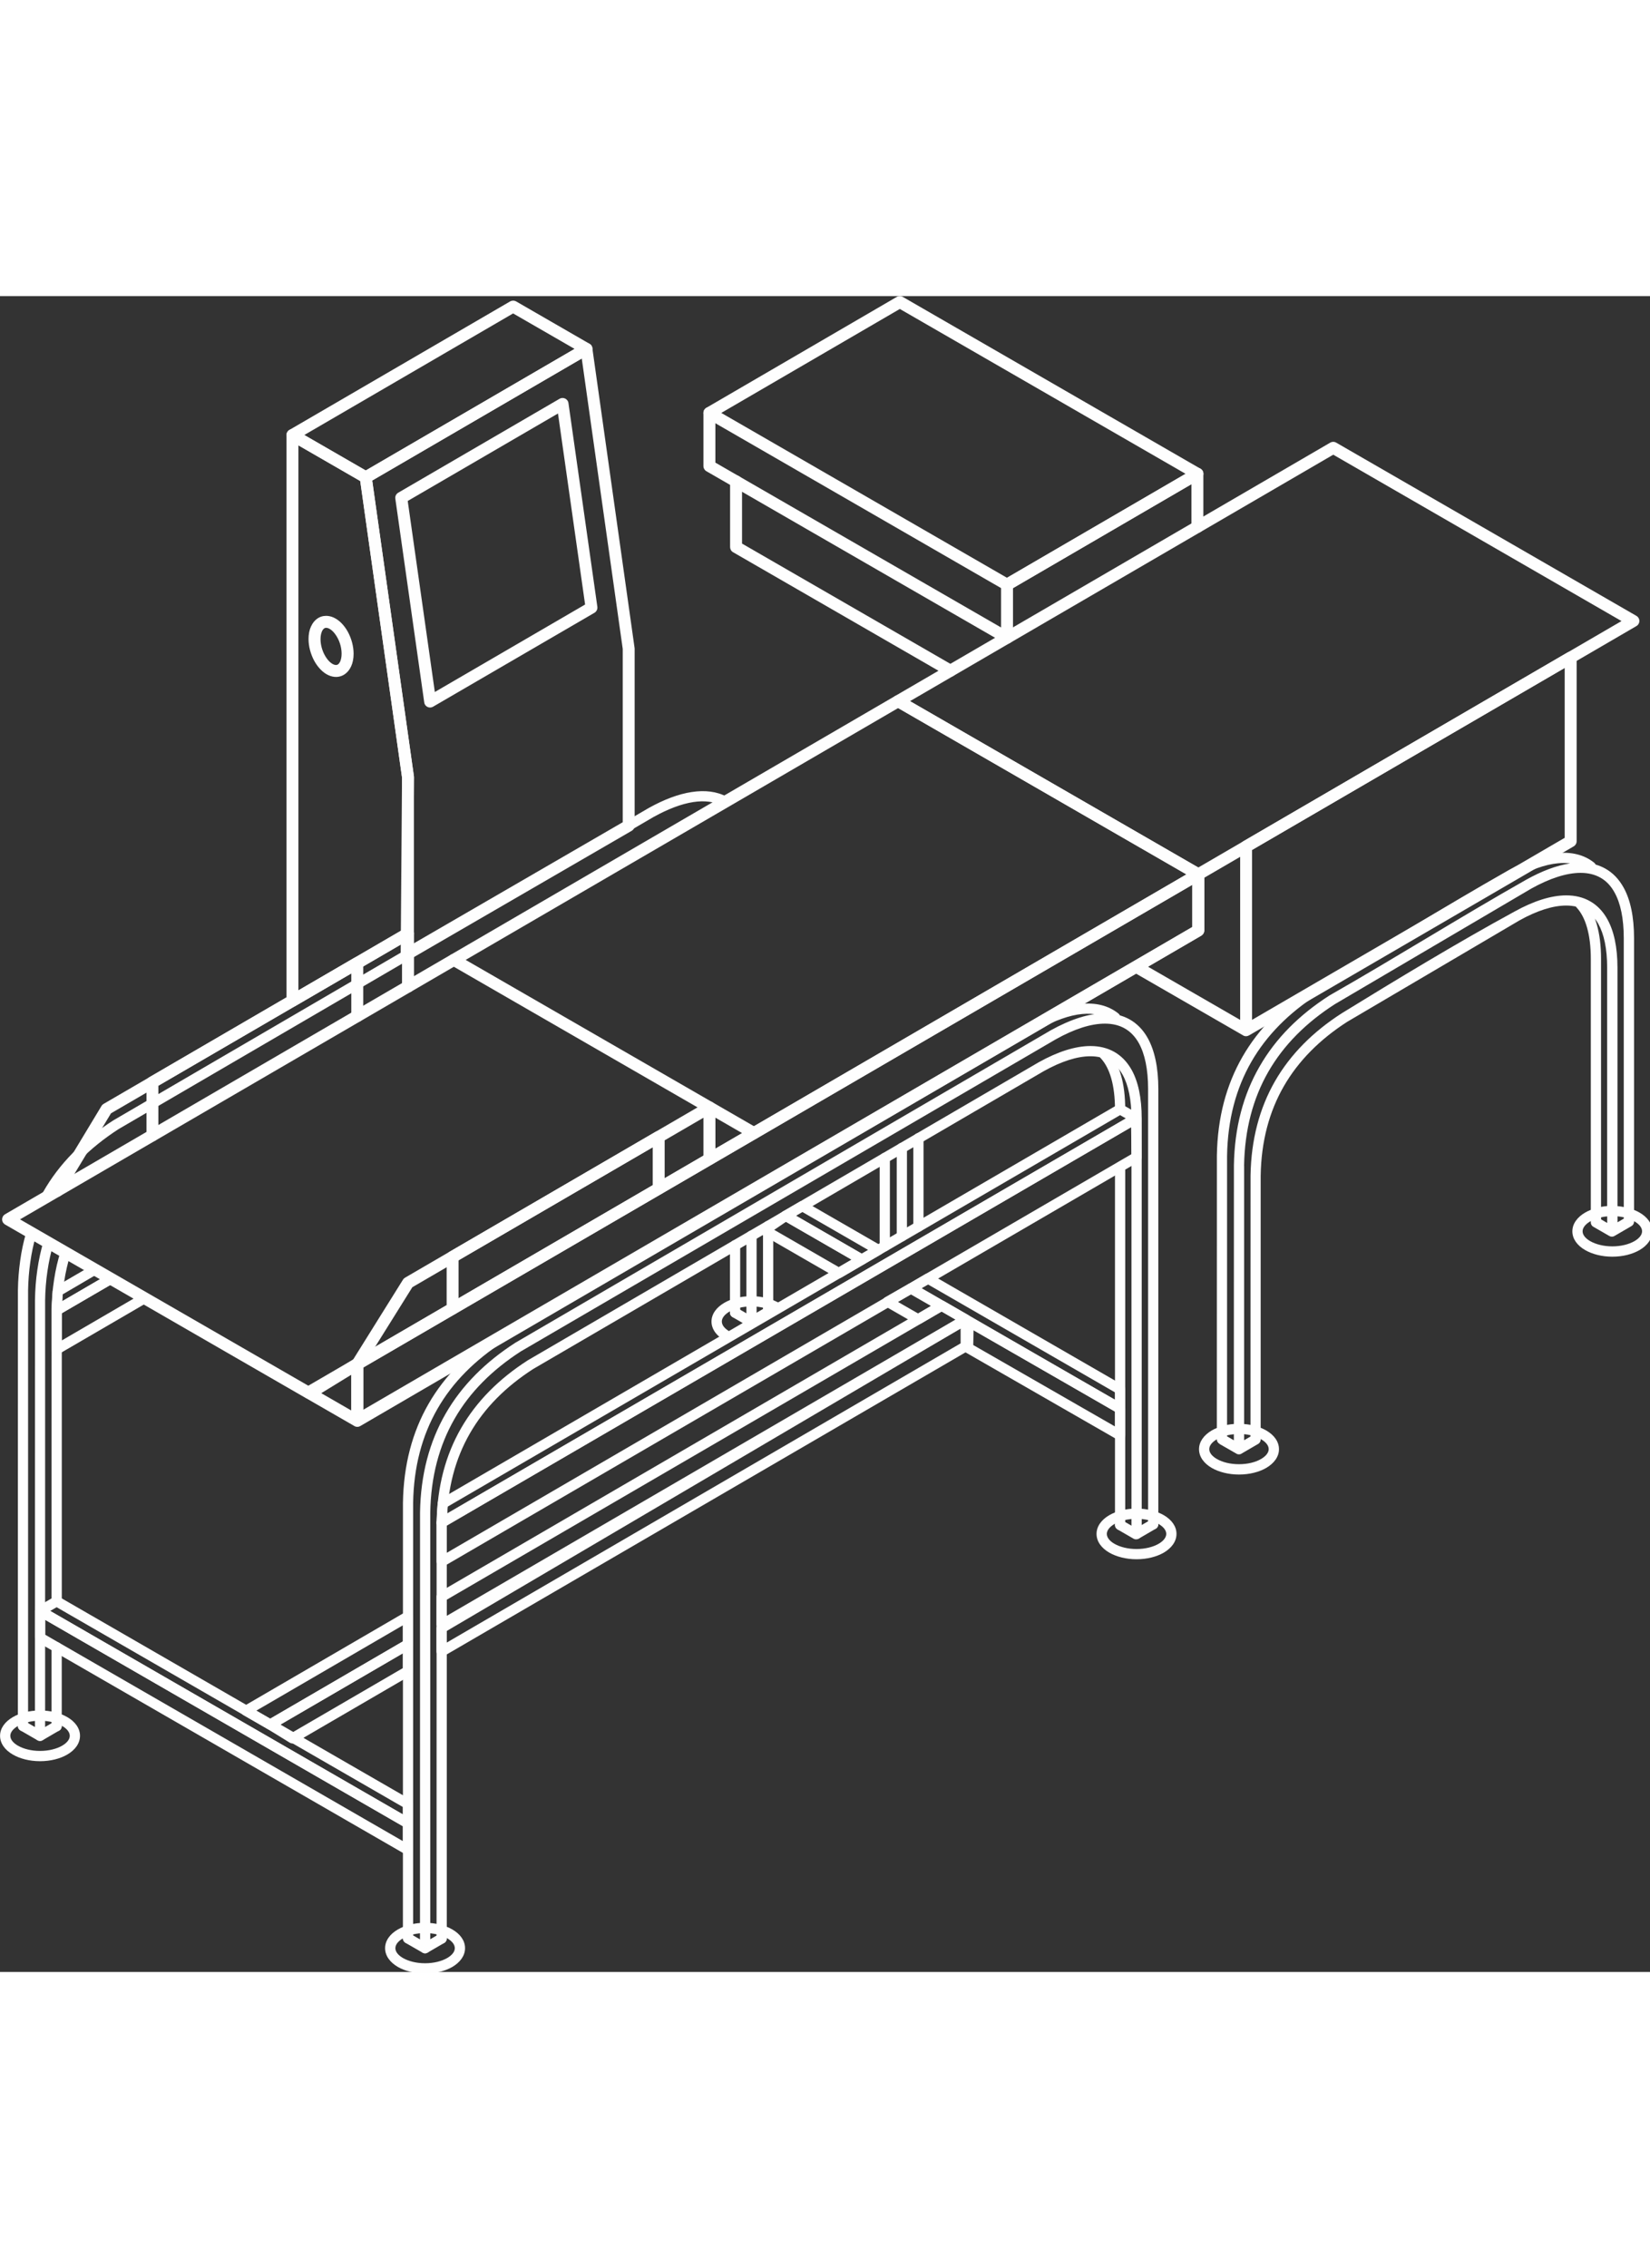 <?xml version="1.0" encoding="UTF-8"?>
<svg xmlns="http://www.w3.org/2000/svg" xmlns:xlink="http://www.w3.org/1999/xlink" width="131px" height="180px" viewBox="0 0 131 133" version="1.1">
<rect x="0" y="0" width="131" height="133" fill="#333333" stroke="none"/>
<g id="surface1">
<path style=" stroke:none;fill-rule:nonzero;fill:rgb(99.608%,99.608%,99.608%);fill-opacity:1;" d="M 70.652 75.402 C 70.652 75.625 70.469 75.809 70.246 75.809 C 70.023 75.809 69.84 75.625 69.84 75.402 L 69.84 68.398 C 69.84 68.172 70.023 67.992 70.246 67.992 C 70.469 67.992 70.652 68.172 70.652 68.398 Z M 72.008 74.613 C 72.008 74.836 71.824 75.02 71.602 75.02 C 71.379 75.02 71.195 74.836 71.195 74.613 L 71.195 67.605 C 71.195 67.383 71.379 67.199 71.602 67.199 C 71.824 67.199 72.008 67.383 72.008 67.605 Z M 73.324 73.848 C 73.324 74.07 73.141 74.254 72.918 74.254 C 72.695 74.254 72.512 74.07 72.512 73.848 L 72.512 66.836 C 72.512 66.613 72.695 66.43 72.918 66.43 C 73.141 66.43 73.324 66.613 73.324 66.836 Z M 73.324 73.848 "/>
<path style=" stroke:none;fill-rule:nonzero;fill:rgb(99.608%,99.608%,99.608%);fill-opacity:1;" d="M 2.23 113.48 C 2.23 113.703 2.047 113.887 1.824 113.887 C 1.602 113.887 1.418 113.703 1.418 113.48 L 1.422 78.906 C 1.434 78.094 1.496 77.309 1.602 76.555 C 1.707 75.785 1.867 75.043 2.07 74.34 C 2.129 74.125 2.359 74 2.574 74.062 C 2.789 74.121 2.914 74.348 2.852 74.562 C 2.656 75.238 2.508 75.941 2.406 76.668 C 2.301 77.391 2.242 78.145 2.23 78.922 L 2.23 113.484 Z M 4.117 71.527 C 4.004 71.723 3.758 71.789 3.562 71.68 C 3.367 71.566 3.297 71.32 3.41 71.125 C 4.055 69.988 4.848 68.945 5.785 67.996 C 6.719 67.047 7.793 66.188 8.992 65.418 L 51.504 40.625 C 52.727 39.945 53.875 39.516 54.906 39.359 C 55.969 39.195 56.906 39.309 57.699 39.73 C 57.895 39.84 57.969 40.086 57.859 40.281 C 57.754 40.477 57.508 40.551 57.312 40.445 C 56.684 40.109 55.914 40.02 55.031 40.156 C 54.094 40.301 53.035 40.703 51.898 41.332 L 9.414 66.109 C 8.27 66.848 7.25 67.664 6.363 68.562 C 5.48 69.461 4.727 70.449 4.117 71.523 Z M 4.117 71.527 "/>
<path style=" stroke:none;fill-rule:nonzero;fill:rgb(99.608%,99.608%,99.608%);fill-opacity:1;" d="M 3.586 114.258 C 3.586 114.48 3.402 114.664 3.18 114.664 C 2.957 114.664 2.773 114.48 2.773 114.258 L 2.777 79.688 C 2.789 78.848 2.852 78.039 2.965 77.273 C 3.078 76.484 3.242 75.73 3.457 75.004 C 3.523 74.789 3.75 74.668 3.961 74.73 C 4.176 74.793 4.301 75.02 4.234 75.23 C 4.031 75.918 3.875 76.637 3.766 77.387 C 3.656 78.133 3.594 78.902 3.582 79.703 L 3.582 114.262 Z M 60.578 73.801 C 60.578 73.578 60.758 73.395 60.984 73.395 C 61.207 73.395 61.391 73.578 61.391 73.801 L 61.391 80.617 C 61.391 80.84 61.207 81.023 60.984 81.023 C 60.758 81.023 60.578 80.84 60.578 80.617 Z M 60.578 73.801 "/>
<path style=" stroke:none;fill-rule:nonzero;fill:rgb(99.608%,99.608%,99.608%);fill-opacity:1;" d="M 4.902 103.586 C 4.902 103.809 4.719 103.992 4.496 103.992 C 4.27 103.992 4.09 103.809 4.09 103.586 L 4.094 80.496 C 4.105 79.648 4.172 78.84 4.293 78.066 C 4.41 77.281 4.586 76.523 4.812 75.801 C 4.883 75.586 5.109 75.465 5.324 75.535 C 5.539 75.602 5.66 75.828 5.59 76.043 C 5.379 76.727 5.211 77.445 5.098 78.191 C 4.98 78.938 4.918 79.711 4.906 80.512 L 4.906 103.586 Z M 59.258 74.566 C 59.258 74.344 59.441 74.16 59.664 74.16 C 59.887 74.16 60.07 74.344 60.07 74.566 L 60.07 81.383 C 60.07 81.605 59.887 81.789 59.664 81.789 C 59.441 81.789 59.258 81.605 59.258 81.383 Z M 59.258 74.566 "/>
<path style=" stroke:none;fill-rule:nonzero;fill:rgb(99.608%,99.608%,99.608%);fill-opacity:1;" d="M 57.953 75.328 C 57.953 75.105 58.137 74.922 58.359 74.922 C 58.582 74.922 58.766 75.105 58.766 75.328 L 58.766 80.676 C 58.766 80.898 58.582 81.078 58.359 81.078 C 58.137 81.078 57.953 80.898 57.953 80.676 Z M 57.953 75.328 "/>
<path style=" stroke:none;fill-rule:nonzero;fill:rgb(99.608%,99.608%,99.608%);fill-opacity:1;" d="M 4.902 82.883 L 10.672 79.523 L 8.809 78.449 L 4.902 80.727 L 4.902 82.887 Z M 11.688 79.875 L 4.703 83.941 C 4.641 83.977 4.57 83.996 4.5 83.996 C 4.273 83.996 4.094 83.812 4.094 83.59 L 4.094 80.516 C 4.086 80.367 4.156 80.219 4.297 80.141 L 8.602 77.633 C 8.727 77.562 8.879 77.555 9.012 77.629 L 11.664 79.156 C 11.73 79.195 11.793 79.246 11.836 79.316 C 11.945 79.512 11.883 79.758 11.688 79.875 Z M 11.688 79.875 "/>
<path style=" stroke:none;fill-rule:nonzero;fill:rgb(99.608%,99.608%,99.608%);fill-opacity:1;" d="M 7.746 76.902 L 9.012 77.633 C 9.207 77.746 9.273 77.996 9.16 78.188 C 9.125 78.25 9.066 78.301 9.008 78.336 L 4.699 80.84 C 4.504 80.953 4.254 80.887 4.145 80.695 C 4.102 80.621 4.086 80.539 4.094 80.465 L 4.18 78.961 C 4.188 78.812 4.273 78.684 4.398 78.621 L 7.336 76.906 C 7.469 76.832 7.625 76.836 7.75 76.906 Z M 8 77.984 L 7.539 77.723 L 4.977 79.223 L 4.945 79.762 Z M 8 77.984 "/>
<path style=" stroke:none;fill-rule:nonzero;fill:rgb(99.608%,99.608%,99.608%);fill-opacity:1;" d="M 1.621 113.828 C 1.426 113.719 1.359 113.469 1.473 113.277 C 1.582 113.082 1.836 113.02 2.027 113.129 L 3.176 113.793 L 4.289 113.145 C 4.484 113.035 4.73 113.098 4.84 113.293 C 4.953 113.488 4.891 113.734 4.695 113.844 L 3.383 114.609 C 3.258 114.68 3.102 114.688 2.973 114.613 L 1.617 113.832 Z M 1.621 113.828 "/>
<path style=" stroke:none;fill-rule:nonzero;fill:rgb(99.608%,99.608%,99.608%);fill-opacity:1;" d="M 58.156 81.023 C 57.961 80.914 57.898 80.66 58.008 80.473 C 58.121 80.277 58.371 80.211 58.562 80.324 L 59.625 80.938 L 60.777 80.27 C 60.973 80.156 61.219 80.219 61.332 80.414 C 61.445 80.609 61.383 80.855 61.188 80.973 L 59.832 81.762 C 59.707 81.832 59.551 81.836 59.422 81.762 L 58.152 81.027 Z M 58.156 81.023 "/>
<path style=" stroke:none;fill-rule:nonzero;fill:rgb(99.608%,99.608%,99.608%);fill-opacity:1;" d="M 57.969 82.203 C 58.164 82.309 58.238 82.555 58.133 82.75 C 58.023 82.945 57.777 83.02 57.582 82.914 C 57.25 82.734 56.988 82.512 56.801 82.266 C 56.598 81.996 56.488 81.691 56.488 81.383 C 56.488 80.785 56.875 80.262 57.504 79.895 C 58.062 79.566 58.824 79.367 59.664 79.367 C 60.094 79.367 60.52 79.426 60.91 79.527 C 61.309 79.633 61.672 79.785 61.973 79.984 C 62.16 80.109 62.211 80.359 62.086 80.547 C 61.965 80.734 61.711 80.785 61.523 80.66 C 61.297 80.512 61.02 80.391 60.707 80.312 C 60.391 80.227 60.035 80.18 59.668 80.18 C 58.973 80.18 58.355 80.34 57.914 80.594 C 57.539 80.812 57.309 81.09 57.309 81.379 C 57.309 81.508 57.359 81.648 57.453 81.777 C 57.566 81.926 57.742 82.07 57.973 82.199 Z M 57.969 82.203 "/>
<path style=" stroke:none;fill-rule:nonzero;fill:rgb(99.608%,99.608%,99.608%);fill-opacity:1;" d="M 3.18 112.246 C 4.016 112.246 4.781 112.449 5.34 112.773 C 5.965 113.133 6.352 113.66 6.352 114.258 C 6.352 114.855 5.965 115.383 5.34 115.746 C 4.777 116.074 4.016 116.273 3.18 116.273 C 2.34 116.273 1.574 116.07 1.02 115.746 C 0.391 115.387 0.004 114.859 0.004 114.258 C 0.004 113.664 0.391 113.137 1.02 112.773 C 1.578 112.445 2.34 112.246 3.18 112.246 Z M 4.934 113.477 C 4.492 113.223 3.871 113.062 3.18 113.062 C 2.484 113.062 1.867 113.223 1.426 113.477 C 1.051 113.695 0.82 113.973 0.82 114.258 C 0.82 114.551 1.051 114.828 1.426 115.043 C 1.867 115.297 2.484 115.457 3.18 115.457 C 3.871 115.457 4.492 115.297 4.934 115.043 C 5.309 114.824 5.539 114.547 5.539 114.258 C 5.539 113.969 5.309 113.691 4.934 113.477 Z M 4.934 113.477 "/>
<path style=" stroke:none;fill-rule:nonzero;fill:rgb(99.608%,99.608%,99.608%);fill-opacity:1;" d="M 1.59 73.273 L 24.477 86.473 L 94.191 45.895 L 71.305 32.695 Z M 24.238 87.43 L 0.406 73.684 C 0.34 73.645 0.277 73.586 0.23 73.512 C 0.102 73.285 0.18 72.996 0.402 72.867 L 71.062 31.738 C 71.207 31.656 71.387 31.652 71.543 31.738 L 95.375 45.484 C 95.441 45.523 95.504 45.586 95.551 45.656 C 95.68 45.883 95.602 46.172 95.379 46.301 L 24.719 87.43 C 24.574 87.512 24.395 87.516 24.238 87.43 Z M 24.238 87.43 "/>
<path style=" stroke:none;fill-rule:nonzero;fill:rgb(99.608%,99.608%,99.608%);fill-opacity:1;" d="M 56.797 68.484 C 56.797 68.746 56.586 68.957 56.32 68.957 C 56.059 68.957 55.848 68.746 55.848 68.484 L 55.848 65.207 L 32.738 78.656 L 28.793 84.973 C 28.715 85.125 28.555 85.227 28.375 85.227 C 28.285 85.227 28.203 85.203 28.125 85.152 C 27.898 85.016 27.832 84.723 27.973 84.5 L 31.996 78.055 C 32.035 77.992 32.09 77.938 32.16 77.898 L 56.059 63.988 C 56.133 63.938 56.227 63.91 56.324 63.91 C 56.59 63.91 56.801 64.121 56.801 64.383 L 56.801 68.484 Z M 56.797 68.484 "/>
<path style=" stroke:none;fill-rule:nonzero;fill:rgb(99.608%,99.608%,99.608%);fill-opacity:1;" d="M 32.867 54.793 C 32.867 55.059 32.656 55.27 32.395 55.27 C 32.129 55.27 31.918 55.059 31.918 54.793 L 31.918 51.406 L 8.812 64.855 L 4.949 71.254 C 4.812 71.477 4.523 71.547 4.301 71.418 C 4.074 71.281 4.004 70.992 4.137 70.77 L 8.062 64.266 C 8.102 64.199 8.16 64.145 8.23 64.105 L 32.129 50.195 C 32.207 50.145 32.297 50.117 32.398 50.117 C 32.66 50.117 32.871 50.328 32.871 50.59 L 32.871 54.801 Z M 32.867 54.793 "/>
<path style=" stroke:none;fill-rule:nonzero;fill:rgb(99.608%,99.608%,99.608%);fill-opacity:1;" d="M 12.578 66.605 C 12.578 66.867 12.367 67.078 12.102 67.078 C 11.84 67.078 11.629 66.867 11.629 66.605 L 11.629 62.395 C 11.629 62.207 11.734 62.047 11.891 61.969 L 28.133 52.516 C 28.359 52.383 28.648 52.465 28.777 52.688 C 28.82 52.762 28.84 52.84 28.84 52.926 L 28.84 57.137 C 28.84 57.398 28.629 57.609 28.367 57.609 C 28.105 57.609 27.891 57.398 27.891 57.137 L 27.891 53.75 L 12.574 62.664 L 12.574 66.605 Z M 12.578 66.605 "/>
<path style=" stroke:none;fill-rule:nonzero;fill:rgb(99.608%,99.608%,99.608%);fill-opacity:1;" d="M 36.41 80.352 C 36.41 80.613 36.199 80.824 35.934 80.824 C 35.672 80.824 35.461 80.613 35.461 80.352 L 35.461 76.25 C 35.461 76.062 35.566 75.902 35.723 75.824 L 52.059 66.316 C 52.285 66.184 52.578 66.266 52.707 66.488 C 52.75 66.562 52.77 66.641 52.77 66.727 L 52.77 70.828 C 52.77 71.09 52.559 71.301 52.293 71.301 C 52.031 71.301 51.82 71.09 51.82 70.828 L 51.82 67.551 L 36.406 76.52 L 36.406 80.352 Z M 36.41 80.352 "/>
<path style=" stroke:none;fill-rule:nonzero;fill:rgb(99.608%,99.608%,99.608%);fill-opacity:1;" d="M 35.793 53.086 C 35.562 52.957 35.488 52.664 35.621 52.441 C 35.75 52.215 36.043 52.141 36.266 52.273 L 60.098 66.016 C 60.324 66.148 60.402 66.438 60.27 66.66 C 60.137 66.891 59.848 66.965 59.625 66.832 Z M 35.793 53.086 "/>
<path style=" stroke:none;fill-rule:nonzero;fill:rgb(99.608%,99.608%,99.608%);fill-opacity:1;" d="M 71.07 31.734 L 105.613 11.629 C 105.766 11.543 105.949 11.547 106.086 11.629 L 129.918 25.375 C 130.148 25.504 130.223 25.797 130.09 26.02 C 130.047 26.094 129.988 26.148 129.914 26.191 L 95.375 46.297 C 95.223 46.383 95.039 46.379 94.898 46.297 L 71.066 32.551 C 70.84 32.418 70.766 32.129 70.895 31.906 C 70.938 31.832 71 31.777 71.07 31.734 Z M 105.852 12.586 L 72.25 32.145 L 95.137 45.348 L 128.738 25.789 Z M 105.852 12.586 "/>
<path style=" stroke:none;fill-rule:nonzero;fill:rgb(99.608%,99.608%,99.608%);fill-opacity:1;" d="M 94.125 14.102 L 71.441 1.02 L 57.266 9.27 L 79.949 22.355 Z M 71.676 0.062 L 95.305 13.695 C 95.375 13.734 95.438 13.793 95.48 13.863 C 95.613 14.09 95.531 14.383 95.309 14.508 L 80.195 23.309 C 80.051 23.395 79.871 23.398 79.715 23.309 L 56.086 9.68 C 56.02 9.641 55.953 9.578 55.91 9.508 C 55.781 9.281 55.859 8.992 56.082 8.863 L 71.199 0.062 C 71.344 -0.02 71.52 -0.023 71.676 0.062 Z M 71.676 0.062 "/>
<path style=" stroke:none;fill-rule:nonzero;fill:rgb(99.608%,99.608%,99.608%);fill-opacity:1;" d="M 55.848 9.273 C 55.848 9.012 56.059 8.801 56.32 8.801 C 56.586 8.801 56.797 9.012 56.797 9.273 L 56.797 13.215 L 79.477 26.297 L 79.477 22.902 C 79.477 22.715 79.582 22.559 79.738 22.477 L 94.832 13.695 C 95.059 13.562 95.352 13.641 95.477 13.863 C 95.52 13.941 95.539 14.02 95.539 14.102 L 95.539 18.316 C 95.539 18.578 95.328 18.789 95.066 18.789 C 94.805 18.789 94.594 18.578 94.594 18.316 L 94.594 14.926 L 80.426 23.176 L 80.426 27.117 C 80.426 27.195 80.406 27.281 80.359 27.355 C 80.23 27.582 79.938 27.656 79.715 27.527 L 56.113 13.914 C 55.957 13.836 55.848 13.672 55.848 13.488 Z M 55.848 9.273 "/>
<path style=" stroke:none;fill-rule:nonzero;fill:rgb(99.608%,99.608%,99.608%);fill-opacity:1;" d="M 94.664 45.891 C 94.664 45.629 94.875 45.418 95.137 45.418 C 95.402 45.418 95.613 45.629 95.613 45.891 L 95.613 50.344 C 95.613 50.523 95.512 50.676 95.371 50.758 L 28.609 89.672 C 28.445 89.77 28.246 89.758 28.098 89.652 L 24.344 87.488 C 24.281 87.449 24.219 87.398 24.18 87.324 C 24.043 87.102 24.113 86.812 24.336 86.676 L 28.086 84.371 C 28.168 84.309 28.262 84.273 28.371 84.273 C 28.633 84.273 28.844 84.484 28.844 84.746 L 28.844 88.438 L 94.664 50.066 Z M 27.895 88.445 L 27.895 85.598 L 25.508 87.066 Z M 27.895 88.445 "/>
<path style=" stroke:none;fill-rule:nonzero;fill:rgb(99.608%,99.608%,99.608%);fill-opacity:1;" d="M 75.691 29.324 C 75.918 29.457 75.996 29.746 75.863 29.969 C 75.73 30.195 75.441 30.273 75.219 30.141 L 58.199 20.324 C 58.047 20.238 57.965 20.078 57.965 19.914 L 57.965 14.703 C 57.965 14.441 58.176 14.23 58.438 14.23 C 58.703 14.23 58.914 14.441 58.914 14.703 L 58.914 19.641 L 75.691 29.32 Z M 75.691 29.324 "/>
<path style=" stroke:none;fill-rule:nonzero;fill:rgb(99.608%,99.608%,99.608%);fill-opacity:1;" d="M 61.469 74.105 L 66.598 77.062 L 67.613 76.469 L 62.402 73.465 Z M 66.395 77.883 L 60.508 74.488 C 60.457 74.461 60.414 74.418 60.375 74.367 C 60.25 74.184 60.297 73.93 60.48 73.805 L 62.141 72.66 C 62.266 72.566 62.441 72.551 62.59 72.633 L 68.625 76.113 C 68.688 76.152 68.738 76.199 68.777 76.266 C 68.891 76.461 68.824 76.707 68.629 76.82 L 66.809 77.883 C 66.684 77.953 66.531 77.961 66.398 77.887 Z M 66.395 77.883 "/>
<path style=" stroke:none;fill-rule:nonzero;fill:rgb(99.608%,99.608%,99.608%);fill-opacity:1;" d="M 63.699 72.684 L 63.191 72.98 L 68.418 75.996 L 68.926 75.699 Z M 62.176 72.633 L 63.492 71.867 C 63.613 71.793 63.77 71.789 63.902 71.867 L 69.918 75.336 C 69.984 75.371 70.047 75.422 70.09 75.492 C 70.203 75.688 70.137 75.938 69.941 76.051 L 68.625 76.82 C 68.504 76.891 68.348 76.895 68.215 76.82 L 62.199 73.352 C 62.133 73.312 62.07 73.262 62.027 73.191 C 61.914 72.996 61.98 72.75 62.176 72.633 Z M 62.176 72.633 "/>
<path style=" stroke:none;fill-rule:nonzero;fill:rgb(99.608%,99.608%,99.608%);fill-opacity:1;" d="M 32.801 130.332 C 32.801 130.555 32.617 130.738 32.395 130.738 C 32.172 130.738 31.988 130.555 31.988 130.332 L 31.992 95.762 C 32.039 92.746 32.742 90.141 34.023 87.914 C 35.312 85.676 37.184 83.809 39.566 82.277 L 82.078 57.484 C 83.445 56.727 84.719 56.277 85.844 56.172 C 87 56.059 88 56.301 88.789 56.93 C 88.965 57.07 88.992 57.324 88.855 57.5 C 88.715 57.676 88.461 57.703 88.285 57.562 C 87.668 57.07 86.859 56.883 85.918 56.973 C 84.906 57.07 83.742 57.488 82.469 58.188 L 39.984 82.965 C 37.723 84.426 35.941 86.195 34.727 88.316 C 33.512 90.434 32.844 92.906 32.801 95.777 L 32.801 130.336 Z M 32.801 130.332 "/>
<path style=" stroke:none;fill-rule:nonzero;fill:rgb(99.608%,99.608%,99.608%);fill-opacity:1;" d="M 34.156 131.113 C 34.156 131.336 33.973 131.52 33.75 131.52 C 33.527 131.52 33.344 131.336 33.344 131.113 L 33.348 96.539 C 33.395 93.523 34.098 90.922 35.379 88.695 C 36.668 86.453 38.539 84.59 40.922 83.059 L 83.434 58.262 C 85.02 57.383 86.477 56.922 87.723 56.922 C 88.453 56.922 89.113 57.082 89.691 57.406 C 90.27 57.734 90.754 58.223 91.125 58.887 C 91.664 59.859 91.965 61.199 91.965 62.941 L 91.965 97.469 C 91.965 97.695 91.781 97.875 91.559 97.875 C 91.336 97.875 91.152 97.695 91.152 97.469 L 91.152 62.941 C 91.152 61.34 90.887 60.129 90.414 59.281 C 90.117 58.754 89.738 58.367 89.293 58.117 C 88.848 57.863 88.316 57.738 87.723 57.738 C 86.613 57.738 85.289 58.164 83.832 58.977 L 41.344 83.754 C 39.082 85.215 37.301 86.984 36.086 89.105 C 34.871 91.219 34.203 93.695 34.16 96.562 L 34.16 131.125 Z M 34.156 131.113 "/>
<path style=" stroke:none;fill-rule:nonzero;fill:rgb(99.608%,99.608%,99.608%);fill-opacity:1;" d="M 35.473 130.344 C 35.473 130.566 35.289 130.75 35.066 130.75 C 34.844 130.75 34.66 130.566 34.66 130.344 L 34.664 97.344 C 34.711 94.465 35.379 91.98 36.605 89.848 C 37.836 87.707 39.621 85.926 41.898 84.461 L 82.48 60.797 C 83.988 59.957 85.387 59.516 86.578 59.516 C 87.277 59.516 87.914 59.668 88.469 59.98 C 89.023 60.297 89.484 60.766 89.84 61.398 C 90.359 62.324 90.645 63.609 90.645 65.277 L 90.645 98.234 C 90.645 98.457 90.461 98.641 90.238 98.641 C 90.016 98.641 89.832 98.457 89.832 98.234 L 89.832 65.277 C 89.832 63.754 89.578 62.602 89.129 61.793 C 88.852 61.293 88.492 60.926 88.066 60.688 C 87.641 60.449 87.141 60.328 86.574 60.328 C 85.516 60.328 84.258 60.734 82.871 61.508 L 42.324 85.152 C 40.16 86.547 38.469 88.234 37.309 90.254 C 36.148 92.27 35.516 94.625 35.473 97.363 L 35.473 130.348 Z M 35.473 130.344 "/>
<path style=" stroke:none;fill-rule:nonzero;fill:rgb(99.608%,99.608%,99.608%);fill-opacity:1;" d="M 87.375 60.465 C 87.223 60.301 87.23 60.043 87.395 59.891 C 87.559 59.738 87.816 59.746 87.969 59.91 C 88.418 60.395 88.77 61.035 89.004 61.848 C 89.223 62.605 89.336 63.508 89.336 64.57 C 89.336 64.793 89.152 64.977 88.93 64.977 C 88.707 64.977 88.523 64.793 88.523 64.57 C 88.523 63.582 88.418 62.754 88.223 62.07 C 88.027 61.387 87.742 60.852 87.375 60.465 Z M 88.523 69.207 C 88.523 68.984 88.707 68.801 88.93 68.801 C 89.152 68.801 89.336 68.984 89.336 69.207 L 89.336 97.527 C 89.336 97.75 89.152 97.934 88.93 97.934 C 88.707 97.934 88.523 97.75 88.523 97.527 Z M 88.523 69.207 "/>
<path style=" stroke:none;fill-rule:nonzero;fill:rgb(99.608%,99.608%,99.608%);fill-opacity:1;" d="M 35.473 99.734 L 89.828 68.098 L 89.805 65.957 L 35.473 97.574 Z M 90.441 68.68 L 35.273 100.789 C 35.215 100.824 35.145 100.844 35.07 100.844 C 34.848 100.844 34.664 100.66 34.664 100.438 L 34.664 97.363 C 34.656 97.215 34.727 97.07 34.867 96.988 L 90 64.906 C 90.059 64.875 90.125 64.855 90.199 64.852 C 90.422 64.852 90.605 65.031 90.609 65.254 L 90.645 68.301 C 90.656 68.453 90.582 68.598 90.441 68.68 Z M 90.441 68.68 "/>
<path style=" stroke:none;fill-rule:nonzero;fill:rgb(99.608%,99.608%,99.608%);fill-opacity:1;" d="M 89.137 64.18 L 90.402 64.906 C 90.598 65.02 90.66 65.27 90.551 65.461 C 90.512 65.523 90.457 65.574 90.398 65.609 L 35.266 97.688 C 35.07 97.801 34.82 97.738 34.711 97.543 C 34.668 97.469 34.652 97.387 34.66 97.312 L 34.746 95.809 C 34.754 95.664 34.836 95.547 34.949 95.477 L 88.727 64.176 C 88.859 64.102 89.016 64.105 89.137 64.176 Z M 89.387 65.262 L 88.93 65 L 35.543 96.07 L 35.512 96.609 Z M 89.387 65.262 "/>
<path style=" stroke:none;fill-rule:nonzero;fill:rgb(99.608%,99.608%,99.608%);fill-opacity:1;" d="M 32.191 130.684 C 31.996 130.57 31.93 130.32 32.043 130.129 C 32.156 129.934 32.406 129.871 32.598 129.98 L 33.746 130.645 L 34.859 129.996 C 35.055 129.887 35.301 129.949 35.414 130.145 C 35.523 130.34 35.461 130.586 35.266 130.699 L 33.953 131.461 C 33.828 131.535 33.676 131.543 33.543 131.465 L 32.188 130.688 Z M 32.191 130.684 "/>
<path style=" stroke:none;fill-rule:nonzero;fill:rgb(99.608%,99.608%,99.608%);fill-opacity:1;" d="M 88.727 97.875 C 88.531 97.766 88.469 97.516 88.578 97.324 C 88.691 97.129 88.941 97.066 89.133 97.176 L 90.195 97.789 L 91.348 97.121 C 91.543 97.008 91.789 97.074 91.906 97.27 C 92.016 97.461 91.953 97.711 91.758 97.824 L 90.402 98.613 C 90.277 98.684 90.121 98.688 89.992 98.613 L 88.723 97.879 Z M 88.727 97.875 "/>
<path style=" stroke:none;fill-rule:nonzero;fill:rgb(99.608%,99.608%,99.608%);fill-opacity:1;" d="M 90.234 96.223 C 91.07 96.223 91.836 96.426 92.395 96.746 C 93.02 97.109 93.406 97.633 93.406 98.234 C 93.406 98.832 93.02 99.355 92.395 99.723 C 91.832 100.047 91.07 100.246 90.234 100.246 C 89.398 100.246 88.633 100.043 88.074 99.723 C 87.445 99.359 87.059 98.836 87.059 98.234 C 87.059 97.637 87.445 97.113 88.074 96.746 C 88.637 96.422 89.398 96.223 90.234 96.223 Z M 91.988 97.449 C 91.547 97.195 90.926 97.035 90.234 97.035 C 89.539 97.035 88.922 97.195 88.48 97.449 C 88.105 97.668 87.875 97.949 87.875 98.234 C 87.875 98.523 88.105 98.805 88.48 99.02 C 88.922 99.273 89.539 99.434 90.234 99.434 C 90.926 99.434 91.547 99.273 91.988 99.02 C 92.363 98.801 92.594 98.52 92.594 98.234 C 92.594 97.945 92.363 97.664 91.988 97.449 Z M 91.988 97.449 "/>
<path style=" stroke:none;fill-rule:nonzero;fill:rgb(99.608%,99.608%,99.608%);fill-opacity:1;" d="M 33.75 129.098 C 34.586 129.098 35.352 129.301 35.91 129.625 C 36.535 129.984 36.922 130.512 36.922 131.113 C 36.922 131.707 36.535 132.234 35.91 132.602 C 35.348 132.926 34.586 133.125 33.75 133.125 C 32.914 133.125 32.148 132.922 31.59 132.602 C 30.961 132.238 30.574 131.711 30.574 131.113 C 30.574 130.516 30.961 129.988 31.59 129.625 C 32.152 129.297 32.914 129.098 33.75 129.098 Z M 35.504 130.328 C 35.062 130.074 34.445 129.914 33.75 129.914 C 33.055 129.914 32.438 130.074 31.996 130.328 C 31.621 130.547 31.391 130.824 31.391 131.113 C 31.391 131.402 31.621 131.68 31.996 131.895 C 32.438 132.148 33.055 132.309 33.75 132.309 C 34.445 132.309 35.062 132.148 35.504 131.895 C 35.879 131.676 36.109 131.398 36.109 131.113 C 36.109 130.82 35.879 130.543 35.504 130.328 Z M 35.504 130.328 "/>
<path style=" stroke:none;fill-rule:nonzero;fill:rgb(99.608%,99.608%,99.608%);fill-opacity:1;" d="M 96.836 91.094 C 96.703 91.027 96.609 90.891 96.609 90.727 C 96.238 90.941 96.008 91.219 96.008 91.508 C 96.008 91.797 96.238 92.074 96.613 92.289 C 97.055 92.547 97.676 92.703 98.367 92.703 C 99.062 92.703 99.68 92.547 100.121 92.289 C 100.496 92.07 100.727 91.793 100.727 91.508 C 100.727 91.215 100.496 90.938 100.121 90.723 L 100.09 90.707 L 100.09 90.742 C 100.09 90.902 100 91.043 99.863 91.109 L 98.594 91.848 C 98.531 91.895 98.453 91.922 98.367 91.922 C 98.285 91.922 98.203 91.898 98.141 91.852 L 96.832 91.102 Z M 96.609 89.824 L 96.613 68.211 C 96.66 65.195 97.363 62.594 98.648 60.363 C 99.934 58.125 101.805 56.258 104.191 54.727 C 109.434 51.738 114.582 48.5 119.828 45.531 C 121.203 44.77 122.488 44.316 123.621 44.203 C 124.777 44.094 125.777 44.336 126.566 44.965 C 126.617 45.004 126.656 45.055 126.684 45.113 C 126.957 45.195 127.219 45.301 127.465 45.441 C 128.043 45.766 128.523 46.258 128.895 46.922 C 129.438 47.891 129.734 49.234 129.734 50.977 L 129.734 72.523 C 129.891 72.586 130.039 72.656 130.172 72.734 C 130.797 73.094 131.184 73.621 131.184 74.223 C 131.184 74.816 130.797 75.344 130.172 75.707 C 129.609 76.035 128.848 76.234 128.008 76.234 C 127.172 76.234 126.406 76.031 125.848 75.707 C 125.223 75.348 124.836 74.82 124.836 74.223 C 124.836 73.625 125.223 73.098 125.848 72.734 C 125.988 72.652 126.141 72.578 126.301 72.516 L 126.301 52.605 C 126.301 51.621 126.195 50.793 126 50.109 C 125.805 49.422 125.52 48.891 125.152 48.5 L 125.105 48.445 C 124.867 48.395 124.617 48.367 124.348 48.367 C 123.293 48.367 122.027 48.77 120.633 49.547 L 106.953 57.598 C 104.789 58.992 103.094 60.684 101.93 62.703 C 100.77 64.719 100.133 67.074 100.09 69.812 L 100.09 89.812 C 100.246 89.875 100.395 89.949 100.527 90.023 C 101.156 90.387 101.543 90.91 101.543 91.512 C 101.543 92.109 101.156 92.633 100.527 93 C 99.969 93.324 99.207 93.523 98.367 93.523 C 97.531 93.523 96.766 93.32 96.207 93 C 95.582 92.637 95.195 92.113 95.195 91.512 C 95.195 90.914 95.582 90.391 96.207 90.023 C 96.332 89.953 96.465 89.883 96.609 89.828 Z M 97.422 68.25 L 97.422 89.582 C 97.598 89.551 97.777 89.523 97.961 89.512 L 97.965 68.988 C 98.012 65.973 98.715 63.371 100 61.145 C 101.285 58.902 103.156 57.039 105.543 55.508 C 110.785 52.52 115.934 49.281 121.18 46.312 C 122.426 45.617 123.602 45.18 124.652 45.023 C 124.348 44.984 124.031 44.98 123.691 45.012 C 122.676 45.105 121.5 45.527 120.219 46.242 L 104.625 55.41 C 102.352 56.871 100.57 58.645 99.348 60.77 C 98.133 62.887 97.469 65.359 97.422 68.23 L 97.422 68.258 Z M 97.422 90.414 L 97.422 90.492 L 97.961 90.805 L 97.961 90.324 C 97.773 90.34 97.59 90.375 97.422 90.414 Z M 98.777 69.031 L 98.777 89.516 C 98.949 89.527 99.117 89.551 99.281 89.582 L 99.285 69.801 C 99.332 66.922 100.004 64.438 101.227 62.305 C 102.461 60.164 104.246 58.383 106.523 56.918 C 110.852 54.254 115.797 51.262 120.242 48.844 C 121.758 48.004 123.156 47.559 124.348 47.559 C 125.051 47.559 125.684 47.707 126.238 48.023 C 126.793 48.336 127.258 48.809 127.609 49.441 C 128.129 50.367 128.418 51.652 128.418 53.32 L 128.418 72.223 C 128.586 72.234 128.758 72.258 128.918 72.293 L 128.918 50.98 C 128.918 49.375 128.656 48.168 128.18 47.32 C 127.887 46.789 127.508 46.402 127.062 46.152 C 126.613 45.898 126.082 45.773 125.488 45.773 C 124.375 45.773 123.043 46.203 121.57 47.023 L 105.977 56.195 C 103.703 57.656 101.922 59.43 100.699 61.555 C 99.484 63.672 98.82 66.145 98.773 69.012 L 98.773 69.039 Z M 98.777 90.324 L 98.777 90.801 L 99.281 90.504 L 99.281 90.402 C 99.121 90.363 98.953 90.336 98.777 90.32 Z M 129.734 73.414 L 129.734 73.449 C 129.734 73.539 129.703 73.625 129.656 73.691 C 129.641 73.715 129.621 73.734 129.598 73.754 C 129.578 73.77 129.547 73.793 129.523 73.809 L 128.18 74.59 C 128.059 74.664 127.902 74.668 127.77 74.59 L 126.527 73.875 C 126.391 73.809 126.301 73.672 126.301 73.508 L 126.301 73.41 L 126.254 73.434 C 125.879 73.652 125.648 73.93 125.648 74.219 C 125.648 74.508 125.879 74.785 126.254 75 C 126.699 75.254 127.316 75.414 128.008 75.414 C 128.703 75.414 129.32 75.254 129.766 75 C 130.141 74.781 130.371 74.504 130.371 74.219 C 130.371 73.926 130.141 73.648 129.766 73.434 L 129.734 73.418 Z M 128.922 73.215 L 128.922 73.109 C 128.762 73.074 128.594 73.047 128.422 73.031 L 128.422 73.504 L 128.922 73.211 Z M 126.902 49.828 C 126.816 49.68 126.727 49.539 126.625 49.406 C 126.684 49.559 126.734 49.719 126.781 49.883 C 126.996 50.637 127.113 51.539 127.113 52.602 L 127.113 72.281 C 127.273 72.25 127.434 72.227 127.598 72.215 L 127.598 53.309 C 127.598 51.785 127.348 50.633 126.898 49.824 Z M 127.602 73.555 L 127.602 73.035 C 127.43 73.051 127.27 73.074 127.117 73.109 L 127.117 73.273 Z M 127.602 73.555 "/>
<path style=" stroke:none;fill-rule:nonzero;fill:rgb(99.608%,99.608%,99.608%);fill-opacity:1;" d="M 90.438 52.812 L 98.461 57.441 L 98.461 43.684 C 98.461 43.508 98.555 43.355 98.695 43.273 L 124.465 28.273 C 124.691 28.145 124.984 28.223 125.109 28.445 C 125.156 28.52 125.176 28.602 125.176 28.684 L 125.176 43.262 C 125.176 43.449 125.066 43.605 124.91 43.688 L 99.156 58.676 C 99.09 58.715 99.016 58.734 98.938 58.738 L 98.922 58.738 C 98.848 58.738 98.77 58.719 98.703 58.676 L 89.957 53.633 L 90.434 52.812 Z M 99.406 43.957 L 99.406 57.438 L 124.227 42.992 L 124.227 29.512 Z M 99.406 43.957 "/>
<path style=" stroke:none;fill-rule:nonzero;fill:rgb(99.608%,99.608%,99.608%);fill-opacity:1;" d="M 28.133 84.348 L 94.898 45.484 C 95.125 45.355 95.418 45.434 95.547 45.656 C 95.59 45.73 95.609 45.812 95.609 45.895 L 95.609 50.348 C 95.609 50.535 95.5 50.691 95.344 50.773 L 28.602 89.617 C 28.375 89.75 28.082 89.668 27.957 89.445 C 27.906 89.363 27.887 89.27 27.891 89.184 L 27.891 84.758 C 27.891 84.586 27.988 84.434 28.129 84.352 Z M 94.664 46.719 L 28.84 85.027 L 28.84 88.383 L 94.664 50.07 L 94.664 46.715 Z M 94.664 46.719 "/>
<path style=" stroke:none;fill-rule:nonzero;fill:rgb(99.608%,99.608%,99.608%);fill-opacity:1;" d="M 22.746 55.895 L 22.746 11.027 C 22.746 10.77 22.957 10.555 23.219 10.555 C 23.309 10.555 23.387 10.578 23.453 10.617 L 29.277 13.977 C 29.41 14.055 29.492 14.188 29.508 14.332 L 32.859 38.109 L 32.863 38.172 L 32.863 50.582 C 32.863 50.77 32.758 50.926 32.602 51.008 L 23.449 56.336 C 23.223 56.465 22.934 56.387 22.805 56.164 C 22.758 56.078 22.738 55.988 22.742 55.898 Z M 23.691 11.848 L 23.691 55.102 L 31.918 50.312 L 31.918 38.195 L 28.602 14.676 L 23.691 11.844 Z M 23.691 11.848 "/>
<path style=" stroke:none;fill-rule:nonzero;fill:rgb(99.608%,99.608%,99.608%);fill-opacity:1;" d="M 40.738 1.375 L 24.16 11.023 L 29.035 13.836 L 45.617 4.188 Z M 22.98 10.617 L 40.5 0.422 C 40.645 0.34 40.824 0.336 40.98 0.422 L 46.801 3.781 C 46.871 3.82 46.934 3.879 46.977 3.949 C 47.105 4.176 47.027 4.469 46.805 4.594 L 29.285 14.793 C 29.141 14.875 28.961 14.879 28.805 14.793 L 22.984 11.434 C 22.91 11.395 22.852 11.336 22.809 11.262 C 22.676 11.035 22.758 10.746 22.98 10.617 Z M 22.98 10.617 "/>
<path style=" stroke:none;fill-rule:nonzero;fill:rgb(99.608%,99.608%,99.608%);fill-opacity:1;" d="M 49.441 41.754 L 49.441 28 L 46.188 4.949 L 29.551 14.633 L 32.863 38.109 C 32.867 38.141 32.867 38.172 32.867 38.199 L 32.766 51.418 Z M 50.387 27.977 L 50.387 42.027 C 50.387 42.191 50.301 42.352 50.148 42.438 L 32.523 52.652 C 32.449 52.695 32.371 52.719 32.281 52.719 C 32.023 52.719 31.812 52.504 31.812 52.246 L 31.918 38.211 L 28.57 14.469 C 28.539 14.277 28.621 14.078 28.801 13.98 L 46.32 3.785 C 46.375 3.754 46.434 3.73 46.492 3.723 C 46.754 3.688 46.992 3.867 47.027 4.125 L 50.375 27.875 C 50.383 27.91 50.387 27.945 50.387 27.977 Z M 50.387 27.977 "/>
<path style=" stroke:none;fill-rule:nonzero;fill:rgb(99.608%,99.608%,99.608%);fill-opacity:1;" d="M 33.68 32.234 L 31.387 16.078 C 31.355 15.883 31.457 15.695 31.617 15.602 L 44.426 8.148 C 44.656 8.016 44.945 8.098 45.074 8.32 C 45.109 8.379 45.129 8.441 45.133 8.5 L 47.426 24.656 C 47.453 24.852 47.355 25.039 47.195 25.133 L 34.383 32.586 C 34.156 32.719 33.867 32.641 33.738 32.414 C 33.703 32.355 33.684 32.293 33.68 32.234 Z M 32.371 16.258 L 34.523 31.418 L 46.453 24.477 L 44.301 9.316 Z M 32.371 16.258 "/>
<path style=" stroke:none;fill-rule:nonzero;fill:rgb(99.608%,99.608%,99.608%);fill-opacity:1;" d="M 3.586 106.234 L 31.988 122.617 L 31.988 121.438 L 3.586 105.055 Z M 32.191 123.668 L 3 106.832 C 2.863 106.766 2.773 106.629 2.773 106.465 L 2.773 104.348 C 2.773 104.281 2.793 104.211 2.828 104.145 C 2.941 103.953 3.191 103.887 3.383 104 L 32.574 120.836 C 32.707 120.902 32.801 121.039 32.801 121.203 L 32.801 123.316 C 32.801 123.387 32.781 123.457 32.746 123.52 C 32.633 123.715 32.383 123.781 32.191 123.668 Z M 32.191 123.668 "/>
<path style=" stroke:none;fill-rule:nonzero;fill:rgb(99.608%,99.608%,99.608%);fill-opacity:1;" d="M 4.496 104.055 L 3.988 104.348 L 31.988 120.496 L 31.988 119.91 L 4.496 104.051 Z M 2.977 104.004 L 4.289 103.238 C 4.41 103.168 4.566 103.16 4.699 103.234 L 32.574 119.312 C 32.707 119.379 32.801 119.516 32.801 119.68 L 32.801 121.203 C 32.801 121.27 32.781 121.34 32.746 121.406 C 32.633 121.598 32.383 121.664 32.191 121.551 L 2.98 104.703 C 2.918 104.668 2.867 104.621 2.828 104.551 C 2.715 104.355 2.781 104.109 2.977 104 Z M 2.977 104.004 "/>
<path style=" stroke:none;fill-rule:nonzero;fill:rgb(99.608%,99.608%,99.608%);fill-opacity:1;" d="M 34.883 102.859 L 74.555 79.77 C 74.688 79.695 74.844 79.699 74.965 79.77 L 76.879 80.871 C 77.074 80.984 77.141 81.234 77.027 81.426 C 76.992 81.488 76.938 81.543 76.875 81.574 L 35.27 105.789 C 35.074 105.902 34.828 105.836 34.715 105.641 C 34.68 105.578 34.66 105.508 34.66 105.438 L 34.66 103.219 C 34.66 103.059 34.75 102.922 34.887 102.852 Z M 74.758 80.59 L 35.469 103.457 L 35.469 104.738 L 75.863 81.227 Z M 74.758 80.59 "/>
<path style=" stroke:none;fill-rule:nonzero;fill:rgb(99.608%,99.608%,99.608%);fill-opacity:1;" d="M 35.469 106.859 L 76.266 83.113 L 76.266 81.938 L 35.469 105.938 Z M 76.875 83.699 L 35.266 107.918 C 35.203 107.953 35.137 107.973 35.062 107.973 C 34.84 107.973 34.656 107.789 34.656 107.566 L 34.656 105.734 C 34.648 105.586 34.719 105.438 34.855 105.359 L 76.445 80.898 C 76.508 80.852 76.59 80.828 76.672 80.828 C 76.895 80.828 77.078 81.012 77.078 81.234 L 77.078 83.352 C 77.078 83.492 77.008 83.625 76.875 83.703 Z M 76.875 83.699 "/>
<path style=" stroke:none;fill-rule:nonzero;fill:rgb(99.608%,99.608%,99.608%);fill-opacity:1;" d="M 19.34 111.914 L 32.191 104.434 C 32.387 104.32 32.633 104.387 32.746 104.578 C 32.781 104.645 32.801 104.715 32.801 104.781 L 32.801 107.004 C 32.801 107.16 32.707 107.301 32.574 107.367 L 21.656 113.723 C 21.523 113.797 21.367 113.793 21.246 113.723 L 19.332 112.621 C 19.137 112.508 19.074 112.258 19.184 112.066 C 19.219 112.004 19.277 111.953 19.336 111.922 Z M 31.988 105.488 L 20.348 112.262 L 21.453 112.898 L 31.988 106.77 Z M 31.988 105.488 "/>
<path style=" stroke:none;fill-rule:nonzero;fill:rgb(99.608%,99.608%,99.608%);fill-opacity:1;" d="M 32.574 109.48 L 23.418 114.809 C 23.273 114.891 23.109 114.875 22.98 114.789 L 21.238 113.711 C 21.047 113.594 20.984 113.344 21.105 113.152 C 21.141 113.094 21.191 113.051 21.25 113.016 L 32.188 106.645 C 32.383 106.535 32.629 106.598 32.742 106.793 C 32.777 106.855 32.797 106.926 32.797 106.996 L 32.797 109.113 C 32.797 109.27 32.703 109.41 32.57 109.477 Z M 23.223 113.984 L 31.988 108.883 L 31.988 107.707 L 22.242 113.379 L 23.223 113.988 Z M 23.223 113.984 "/>
<path style=" stroke:none;fill-rule:nonzero;fill:rgb(99.608%,99.608%,99.608%);fill-opacity:1;" d="M 26.477 25.504 C 26.938 25.707 27.348 26.141 27.633 26.672 C 27.902 27.18 28.074 27.789 28.074 28.383 C 28.074 28.766 28.008 29.098 27.883 29.371 L 27.859 29.418 C 27.75 29.652 27.594 29.844 27.41 29.98 C 27.195 30.141 26.945 30.223 26.676 30.223 C 26.488 30.223 26.289 30.18 26.094 30.094 C 25.633 29.891 25.227 29.457 24.938 28.926 C 24.668 28.418 24.496 27.809 24.496 27.215 C 24.496 26.84 24.562 26.5 24.688 26.227 L 24.711 26.184 C 24.82 25.945 24.977 25.754 25.16 25.617 C 25.375 25.457 25.625 25.375 25.895 25.375 C 26.082 25.375 26.277 25.418 26.477 25.504 Z M 26.797 27.121 C 26.605 26.766 26.355 26.488 26.094 26.371 C 26.02 26.34 25.949 26.324 25.895 26.324 C 25.832 26.324 25.773 26.344 25.727 26.379 C 25.668 26.426 25.617 26.492 25.57 26.582 L 25.559 26.613 C 25.492 26.77 25.449 26.973 25.449 27.219 C 25.449 27.656 25.57 28.105 25.773 28.48 C 25.965 28.836 26.215 29.113 26.477 29.23 C 26.551 29.262 26.621 29.277 26.676 29.277 C 26.738 29.277 26.797 29.258 26.844 29.223 C 26.902 29.176 26.957 29.109 27 29.02 L 27.012 28.992 C 27.078 28.832 27.121 28.629 27.121 28.383 C 27.121 27.945 27 27.496 26.797 27.121 Z M 26.797 27.121 "/>
<path style=" stroke:none;fill-rule:nonzero;fill:rgb(99.608%,99.608%,99.608%);fill-opacity:1;" d="M 71.281 79.816 L 72.895 80.742 L 73.914 80.145 L 72.316 79.227 Z M 72.695 81.559 L 70.285 80.172 C 70.219 80.137 70.156 80.086 70.117 80.008 C 70.008 79.816 70.074 79.566 70.27 79.457 L 72.117 78.402 C 72.234 78.336 72.391 78.332 72.52 78.402 L 74.906 79.77 C 74.973 79.805 75.039 79.859 75.078 79.93 C 75.191 80.125 75.125 80.371 74.93 80.484 L 73.102 81.551 C 72.98 81.617 72.824 81.625 72.695 81.551 Z M 72.695 81.559 "/>
<path style=" stroke:none;fill-rule:nonzero;fill:rgb(99.608%,99.608%,99.608%);fill-opacity:1;" d="M 73.676 78.438 L 73.168 78.73 L 88.527 87.594 L 88.527 87.004 L 73.68 78.438 Z M 72.152 78.387 L 73.469 77.617 C 73.59 77.547 73.746 77.543 73.879 77.617 L 89.113 86.406 C 89.25 86.473 89.34 86.609 89.34 86.773 L 89.34 88.297 C 89.34 88.363 89.32 88.438 89.285 88.5 C 89.172 88.695 88.922 88.758 88.73 88.648 L 72.18 79.098 C 72.113 79.062 72.051 79.012 72.008 78.938 C 71.895 78.746 71.961 78.496 72.156 78.383 Z M 72.152 78.387 "/>
<path style=" stroke:none;fill-rule:nonzero;fill:rgb(99.608%,99.608%,99.608%);fill-opacity:1;" d="M 77.27 83.246 L 88.527 89.711 L 88.527 88.527 L 77.297 82.082 Z M 88.73 90.762 L 76.672 83.836 C 76.543 83.77 76.453 83.629 76.457 83.469 L 76.496 81.383 C 76.496 81.312 76.516 81.246 76.555 81.188 C 76.664 80.992 76.914 80.93 77.109 81.035 L 89.105 87.922 C 89.246 87.984 89.344 88.129 89.344 88.293 L 89.344 90.41 C 89.344 90.477 89.324 90.547 89.289 90.613 C 89.176 90.809 88.93 90.871 88.734 90.762 Z M 88.73 90.762 "/>
<path style=" stroke:none;fill-rule:nonzero;fill:rgb(99.608%,99.608%,99.608%);fill-opacity:1;" d="M 4.902 113.496 C 4.902 113.719 4.719 113.902 4.496 113.902 C 4.27 113.902 4.09 113.719 4.09 113.496 L 4.09 107.23 C 4.09 107.008 4.27 106.824 4.496 106.824 C 4.719 106.824 4.902 107.008 4.902 107.23 Z M 4.902 113.496 "/>
</g>
</svg>
